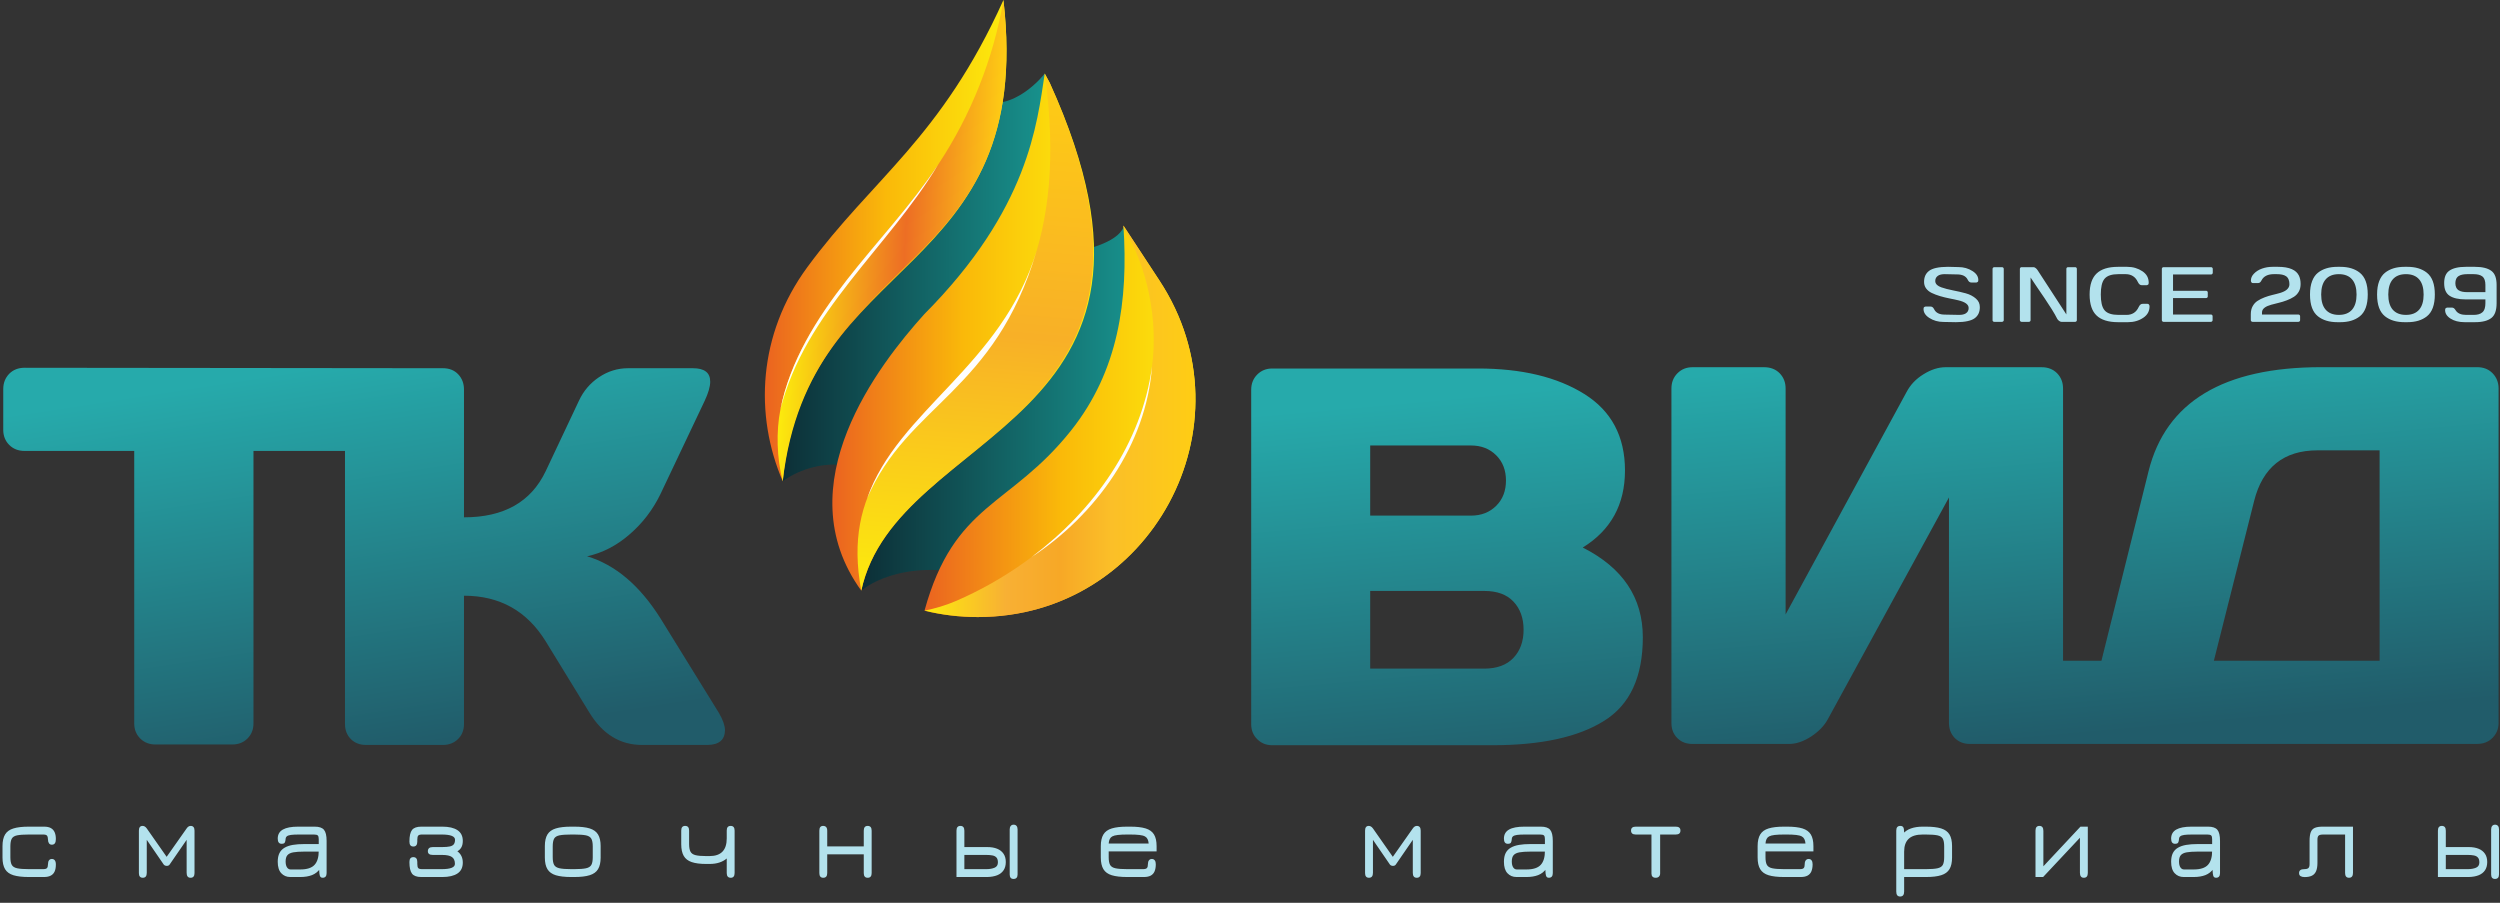 <svg width="180" height="65" viewBox="0 0 180 65" fill="none" xmlns="http://www.w3.org/2000/svg">
<rect x="0" y="0" width="180" height="65" fill="#333333" stroke="none"/>
<path d="M80.894 16.357C80.459 17.485 77.905 18.102 77.144 18.104C73.774 21.143 69.637 27.093 66.018 31.625C62.494 35.814 61.039 40.4 62.012 42.528C62.012 42.528 64.768 40.032 70.43 41.494C74.347 32.329 85.983 24.653 80.894 16.357Z" fill="url(#paint0_linear_170_426)"/>
<path d="M63.201 34.297C73.31 28.127 77.14 16.109 75.221 5.298C75.221 5.298 72.994 8.217 70.377 7.226C66.086 13.414 53.531 27.236 56.356 34.654C56.356 34.654 59.402 32.203 63.201 34.297Z" fill="url(#paint1_linear_170_426)"/>
<path d="M58.124 19.241C54.578 24.073 54.302 29.869 56.356 34.654C57.984 18.116 74.554 20.199 72.248 0C67.759 9.966 62.831 12.828 58.124 19.241Z" fill="url(#paint2_linear_170_426)"/>
<path d="M83.488 20.21L80.886 16.242C81.249 21.68 80.518 26.719 77.123 30.989C72.714 36.532 68.706 36.171 66.564 43.967C67.778 44.266 69.06 44.428 70.401 44.428C82.843 44.428 90.308 30.613 83.488 20.21Z" fill="url(#paint3_linear_170_426)"/>
<path d="M67.54 11.861C65.589 14.797 63.146 17.369 60.978 20.148C58.809 22.927 56.876 26.009 56.192 29.467C55.873 31.084 55.928 32.976 56.356 34.654C58.313 17.623 74.54 20.164 72.248 0.002C71.532 4.212 69.9 8.312 67.54 11.861Z" fill="url(#paint4_linear_170_426)"/>
<path d="M83.488 20.21L80.886 16.242C80.889 16.28 80.891 16.318 80.894 16.357C82.642 19.282 83.39 23.062 82.944 26.383C81.91 34.087 75.733 40.287 68.826 43.272C68.104 43.583 67.342 43.81 66.564 43.967C67.778 44.267 69.06 44.428 70.401 44.428H70.402C82.843 44.428 90.308 30.613 83.488 20.21Z" fill="url(#paint5_linear_170_426)"/>
<path d="M75.581 5.965L75.221 5.298C74.659 8.925 74.08 15.044 66.55 22.62C63.312 26.211 56.501 34.912 62.012 42.528C64.587 30.653 86.921 30.849 75.581 5.965Z" fill="url(#paint6_linear_170_426)"/>
<path d="M75.581 5.965L75.221 5.298C78.618 29.765 59.247 27.815 62.012 42.528C64.549 30.73 86.774 30.795 75.581 5.965Z" fill="url(#paint7_linear_170_426)"/>
<path d="M60.977 20.148C58.809 22.926 56.877 26.009 56.192 29.466V29.467C57.953 22.467 63.944 17.849 67.54 11.862C65.589 14.797 63.145 17.369 60.977 20.148Z" fill="url(#paint8_linear_170_426)"/>
<path d="M62.433 35.886C65.342 29.095 71.622 28.272 74.639 18.057C72.145 26.327 64.641 29.549 62.433 35.886Z" fill="url(#paint9_linear_170_426)"/>
<path d="M74.294 40.093C74.29 40.097 74.285 40.102 74.279 40.105C78.915 37.067 82.541 32.011 82.945 26.383C82.196 31.956 78.755 36.742 74.294 40.093Z" fill="url(#paint10_linear_170_426)"/>
<path d="M138.508 22.151C138.499 22.173 138.494 22.204 138.494 22.242C138.494 22.368 138.527 22.484 138.593 22.589C138.662 22.699 138.768 22.801 138.911 22.892C139.06 22.987 139.219 23.06 139.388 23.107C139.557 23.155 139.735 23.18 139.924 23.18L140.822 23.197C141.156 23.197 141.439 23.171 141.668 23.12C141.889 23.072 142.061 23.001 142.185 22.908C142.306 22.817 142.397 22.705 142.457 22.576C142.517 22.444 142.548 22.29 142.548 22.114C142.548 21.991 142.525 21.88 142.48 21.779C142.434 21.678 142.364 21.585 142.271 21.503C142.172 21.415 142.059 21.338 141.936 21.274C141.813 21.209 141.676 21.157 141.529 21.117C141.371 21.075 141.215 21.035 141.062 21.001C140.905 20.965 140.75 20.932 140.596 20.903C140.438 20.872 140.289 20.838 140.151 20.802C140.015 20.767 139.888 20.728 139.772 20.687C139.643 20.64 139.542 20.584 139.472 20.52C139.383 20.437 139.338 20.342 139.338 20.236C139.338 20.067 139.405 19.938 139.54 19.85C139.652 19.777 139.811 19.739 140.016 19.739L140.908 19.758C141.092 19.757 141.247 19.787 141.373 19.845C141.511 19.909 141.612 20.008 141.674 20.138C141.708 20.211 141.749 20.265 141.796 20.298C141.835 20.326 141.883 20.341 141.939 20.341H142.292C142.304 20.341 142.319 20.338 142.333 20.333C142.353 20.324 142.375 20.312 142.397 20.296L142.398 20.294C142.41 20.286 142.42 20.273 142.425 20.259C142.434 20.236 142.439 20.206 142.439 20.168C142.439 20.041 142.406 19.925 142.341 19.82C142.272 19.71 142.166 19.609 142.023 19.518C141.724 19.326 141.387 19.23 141.011 19.23L140.258 19.211C139.924 19.212 139.641 19.237 139.411 19.288C139.189 19.337 139.017 19.408 138.895 19.501C138.774 19.593 138.684 19.704 138.624 19.833C138.564 19.964 138.533 20.119 138.533 20.295C138.533 20.388 138.545 20.473 138.57 20.55C138.594 20.628 138.63 20.7 138.678 20.765C138.729 20.834 138.788 20.895 138.855 20.95C138.922 21.004 138.998 21.051 139.081 21.091C139.171 21.134 139.267 21.175 139.367 21.213C139.469 21.252 139.574 21.288 139.682 21.32C139.794 21.353 139.906 21.383 140.015 21.41C140.126 21.437 140.238 21.462 140.351 21.484L140.682 21.551L140.985 21.619C141.49 21.737 141.743 21.921 141.743 22.176C141.743 22.346 141.676 22.474 141.541 22.562C141.428 22.635 141.269 22.672 141.065 22.672L140.028 22.652C139.843 22.652 139.688 22.623 139.563 22.565C139.425 22.501 139.324 22.403 139.262 22.274C139.227 22.201 139.187 22.148 139.141 22.115C139.101 22.086 139.052 22.072 138.996 22.072H138.643C138.628 22.072 138.613 22.075 138.598 22.081C138.579 22.088 138.556 22.1 138.533 22.117C138.523 22.125 138.514 22.136 138.508 22.151ZM143.464 19.362V23.056C143.464 23.074 143.467 23.09 143.471 23.101C143.478 23.114 143.486 23.127 143.497 23.136L143.498 23.138C143.512 23.15 143.526 23.16 143.54 23.165C143.553 23.17 143.571 23.173 143.59 23.173H144.141C144.16 23.173 144.177 23.17 144.189 23.165C144.204 23.159 144.219 23.149 144.234 23.135C144.247 23.122 144.257 23.109 144.262 23.097C144.267 23.085 144.27 23.069 144.27 23.051V19.362C144.27 19.343 144.267 19.325 144.261 19.312C144.257 19.299 144.247 19.286 144.234 19.273L144.233 19.272C144.222 19.26 144.208 19.25 144.195 19.245C144.18 19.239 144.162 19.236 144.141 19.236H143.59C143.572 19.236 143.555 19.239 143.542 19.244C143.529 19.25 143.516 19.26 143.501 19.273C143.488 19.287 143.479 19.3 143.473 19.313C143.467 19.327 143.464 19.343 143.464 19.362ZM145.431 19.362V23.051C145.431 23.069 145.435 23.085 145.44 23.097C145.446 23.111 145.454 23.123 145.467 23.135C145.481 23.149 145.495 23.159 145.51 23.165C145.522 23.17 145.539 23.173 145.558 23.173H146.079C146.097 23.173 146.114 23.17 146.127 23.165C146.14 23.16 146.153 23.15 146.167 23.137C146.179 23.125 146.188 23.112 146.194 23.098C146.199 23.085 146.202 23.069 146.202 23.051V19.98C146.773 20.865 147.698 22.108 148.128 22.969C148.146 22.997 148.167 23.024 148.191 23.049C148.214 23.072 148.244 23.096 148.276 23.117C148.307 23.139 148.335 23.154 148.36 23.162C148.382 23.169 148.404 23.173 148.427 23.173H149.411C149.429 23.173 149.444 23.17 149.458 23.165C149.471 23.16 149.484 23.15 149.497 23.137C149.51 23.125 149.519 23.112 149.525 23.098C149.53 23.085 149.533 23.069 149.533 23.051V19.362C149.533 19.34 149.53 19.322 149.525 19.309C149.519 19.295 149.51 19.283 149.499 19.271C149.486 19.258 149.473 19.25 149.459 19.244C149.446 19.239 149.429 19.236 149.411 19.236H148.901C148.882 19.236 148.865 19.239 148.851 19.244C148.838 19.25 148.824 19.259 148.812 19.272C148.8 19.284 148.791 19.296 148.786 19.309C148.781 19.321 148.778 19.337 148.778 19.355V22.638L146.702 19.446C146.682 19.416 146.659 19.387 146.634 19.36C146.609 19.335 146.582 19.31 146.553 19.29C146.525 19.269 146.498 19.255 146.475 19.247C146.457 19.239 146.44 19.236 146.423 19.236H145.551C145.533 19.236 145.517 19.239 145.506 19.243C145.493 19.25 145.48 19.258 145.467 19.272C145.455 19.284 145.446 19.298 145.44 19.311C145.435 19.325 145.431 19.342 145.431 19.362ZM155.653 19.355V23.045C155.653 23.065 155.656 23.083 155.661 23.098C155.667 23.111 155.676 23.123 155.687 23.135C155.702 23.149 155.717 23.159 155.731 23.165C155.743 23.17 155.76 23.173 155.778 23.173H159.181C159.2 23.173 159.216 23.17 159.229 23.165C159.243 23.16 159.257 23.149 159.27 23.136C159.284 23.123 159.293 23.111 159.298 23.098C159.304 23.085 159.307 23.069 159.307 23.051V22.765C159.307 22.747 159.304 22.731 159.299 22.719C159.293 22.705 159.284 22.692 159.273 22.68C159.259 22.668 159.247 22.658 159.235 22.653C159.223 22.649 159.207 22.646 159.189 22.646H156.458V21.462H158.837C158.871 21.462 158.9 21.449 158.924 21.425C158.937 21.413 158.946 21.398 158.952 21.386C158.957 21.372 158.96 21.356 158.96 21.338V21.059C158.96 21.041 158.957 21.025 158.952 21.013C158.946 20.998 158.937 20.985 158.925 20.972C158.911 20.959 158.897 20.95 158.885 20.944C158.871 20.939 158.855 20.936 158.837 20.936H156.458V19.763H159.195C159.229 19.763 159.259 19.751 159.282 19.727C159.307 19.703 159.319 19.674 159.319 19.641V19.362C159.319 19.343 159.316 19.326 159.311 19.313C159.305 19.3 159.296 19.287 159.282 19.273L159.281 19.272C159.269 19.259 159.255 19.25 159.243 19.244C159.229 19.239 159.214 19.236 159.195 19.236H155.778C155.759 19.236 155.742 19.239 155.729 19.244C155.715 19.25 155.701 19.259 155.687 19.272C155.675 19.284 155.666 19.297 155.661 19.31C155.656 19.321 155.653 19.337 155.653 19.355ZM162.058 22.618V23.051C162.058 23.068 162.06 23.083 162.066 23.096C162.072 23.108 162.081 23.121 162.094 23.133L162.095 23.135C162.109 23.149 162.124 23.159 162.139 23.165C162.154 23.17 162.171 23.173 162.19 23.173H165.479C165.498 23.173 165.515 23.17 165.528 23.165C165.543 23.159 165.558 23.149 165.572 23.135C165.585 23.123 165.595 23.109 165.6 23.097C165.605 23.084 165.608 23.068 165.608 23.051V22.772C165.608 22.753 165.605 22.736 165.6 22.724C165.594 22.709 165.584 22.695 165.571 22.682C165.559 22.669 165.547 22.66 165.533 22.655C165.518 22.649 165.501 22.646 165.479 22.646H162.864V22.491C162.864 22.356 162.932 22.239 163.067 22.142C163.175 22.064 163.33 21.997 163.532 21.94C163.712 21.891 163.894 21.847 164.075 21.801C164.17 21.779 164.266 21.752 164.364 21.722C164.461 21.691 164.558 21.658 164.653 21.622C164.746 21.588 164.835 21.548 164.92 21.506C165.008 21.462 165.09 21.416 165.164 21.369C165.234 21.323 165.298 21.271 165.356 21.211C165.414 21.148 165.466 21.079 165.511 21.002C165.554 20.927 165.588 20.843 165.61 20.752C165.632 20.659 165.644 20.555 165.644 20.441C165.644 20.324 165.633 20.216 165.613 20.118C165.593 20.02 165.563 19.93 165.523 19.845C165.423 19.64 165.255 19.485 165.015 19.38C164.761 19.268 164.428 19.212 164.016 19.212H163.615C163.484 19.212 163.355 19.223 163.231 19.243C163.106 19.265 162.983 19.297 162.864 19.339C162.746 19.381 162.638 19.433 162.541 19.494C162.445 19.555 162.358 19.626 162.28 19.707C162.206 19.785 162.151 19.865 162.116 19.948C162.082 20.03 162.064 20.116 162.064 20.209C162.064 20.233 162.068 20.255 162.075 20.274C162.083 20.296 162.095 20.319 162.111 20.34C162.122 20.354 162.135 20.364 162.149 20.37C162.165 20.378 162.188 20.382 162.213 20.382H162.566C162.623 20.382 162.671 20.368 162.711 20.341C162.755 20.31 162.794 20.26 162.825 20.194L162.827 20.191C162.903 20.038 163.021 19.922 163.178 19.846C163.325 19.775 163.505 19.739 163.719 19.739H163.93C164.075 19.739 164.202 19.75 164.31 19.773C164.428 19.798 164.525 19.837 164.6 19.89C164.682 19.948 164.745 20.031 164.784 20.136C164.82 20.23 164.838 20.341 164.838 20.47C164.838 20.619 164.773 20.748 164.645 20.858C164.537 20.95 164.379 21.028 164.176 21.09L163.904 21.164L163.625 21.233C163.525 21.256 163.429 21.282 163.338 21.31C163.243 21.339 163.147 21.372 163.051 21.409C162.956 21.445 162.866 21.484 162.782 21.526C162.699 21.568 162.618 21.614 162.541 21.664C162.472 21.708 162.408 21.762 162.35 21.824C162.292 21.887 162.24 21.96 162.194 22.041C162.149 22.119 162.115 22.207 162.093 22.302C162.07 22.399 162.058 22.505 162.058 22.618ZM166.358 20.676C166.333 20.835 166.32 21.012 166.32 21.204C166.32 21.584 166.369 21.906 166.467 22.169C166.562 22.423 166.704 22.625 166.892 22.775C167.069 22.915 167.272 23.02 167.503 23.09C167.736 23.161 168 23.197 168.295 23.197H168.502C168.797 23.197 169.061 23.161 169.294 23.09C169.525 23.02 169.729 22.915 169.906 22.775C170.287 22.472 170.478 21.949 170.478 21.204C170.478 20.826 170.428 20.507 170.33 20.244C170.236 19.99 170.094 19.788 169.906 19.637C169.729 19.496 169.524 19.39 169.294 19.319C169.06 19.247 168.796 19.212 168.502 19.212H168.295C168.001 19.212 167.737 19.248 167.504 19.319C167.273 19.39 167.069 19.496 166.892 19.637C166.803 19.707 166.724 19.792 166.654 19.891C166.584 19.992 166.523 20.108 166.473 20.239C166.422 20.37 166.384 20.516 166.358 20.676ZM167.443 20.122C167.66 19.866 167.979 19.739 168.399 19.739C168.818 19.739 169.137 19.867 169.354 20.122C169.565 20.37 169.672 20.732 169.672 21.206C169.672 21.681 169.565 22.042 169.354 22.29C169.137 22.544 168.818 22.672 168.399 22.672C167.978 22.672 167.66 22.544 167.443 22.29C167.231 22.041 167.125 21.68 167.125 21.206C167.125 20.732 167.231 20.37 167.443 20.122ZM171.188 20.676C171.163 20.835 171.15 21.012 171.15 21.204C171.15 21.584 171.199 21.906 171.297 22.169C171.393 22.423 171.535 22.625 171.722 22.775C171.899 22.915 172.103 23.02 172.333 23.09C172.567 23.161 172.831 23.197 173.124 23.197H173.332C173.626 23.197 173.891 23.161 174.125 23.09C174.355 23.02 174.559 22.915 174.736 22.775C175.117 22.472 175.308 21.949 175.308 21.204C175.308 20.826 175.259 20.507 175.161 20.244C175.066 19.99 174.924 19.788 174.736 19.637C174.559 19.496 174.355 19.39 174.123 19.319C173.89 19.247 173.626 19.212 173.332 19.212H173.124C172.831 19.212 172.567 19.248 172.335 19.319C172.103 19.39 171.899 19.496 171.722 19.637C171.634 19.707 171.554 19.792 171.485 19.891C171.415 19.992 171.353 20.108 171.303 20.239C171.252 20.37 171.214 20.516 171.188 20.676ZM172.273 20.122C172.49 19.866 172.809 19.739 173.229 19.739C173.648 19.739 173.967 19.867 174.184 20.122C174.396 20.37 174.501 20.732 174.501 21.206C174.501 21.681 174.396 22.042 174.184 22.29C173.967 22.544 173.648 22.672 173.229 22.672C172.809 22.672 172.49 22.544 172.272 22.29C172.062 22.041 171.956 21.68 171.956 21.206C171.956 20.732 172.062 20.37 172.273 20.122ZM178.192 19.212H177.543C177.272 19.212 177.037 19.235 176.836 19.284C176.643 19.33 176.481 19.399 176.351 19.491C176.229 19.575 176.138 19.69 176.076 19.833C176.012 19.983 175.98 20.167 175.98 20.385C175.98 20.603 176.012 20.788 176.076 20.938C176.138 21.081 176.229 21.196 176.351 21.281C176.614 21.465 177.012 21.558 177.543 21.558H178.949V21.824C178.949 21.972 178.933 22.099 178.902 22.204C178.866 22.324 178.81 22.418 178.732 22.486C178.66 22.551 178.567 22.599 178.456 22.63C178.353 22.658 178.235 22.672 178.101 22.672H177.556C177.381 22.672 177.232 22.646 177.109 22.594C176.974 22.537 176.872 22.451 176.802 22.335C176.762 22.267 176.719 22.217 176.674 22.187C176.635 22.162 176.593 22.148 176.548 22.148H176.195C176.181 22.148 176.168 22.152 176.154 22.156C176.134 22.164 176.113 22.178 176.09 22.194C176.078 22.203 176.068 22.216 176.062 22.231C176.053 22.253 176.048 22.283 176.048 22.321C176.048 22.44 176.078 22.55 176.137 22.648C176.199 22.75 176.295 22.845 176.423 22.929C176.558 23.018 176.71 23.085 176.88 23.129C177.051 23.174 177.242 23.197 177.452 23.197H178.204C178.475 23.197 178.71 23.17 178.909 23.117C179.101 23.066 179.26 22.989 179.386 22.889C179.506 22.793 179.598 22.66 179.659 22.49C179.723 22.31 179.756 22.088 179.756 21.824V20.515C179.756 20.266 179.723 20.056 179.659 19.885C179.597 19.724 179.506 19.598 179.386 19.508C179.127 19.31 178.728 19.212 178.192 19.212ZM178.794 21.034H177.646C177.515 21.034 177.4 21.024 177.3 21.005C177.193 20.983 177.103 20.95 177.03 20.905C176.946 20.851 176.883 20.778 176.842 20.684C176.805 20.6 176.786 20.501 176.786 20.387C176.786 20.273 176.805 20.173 176.842 20.089C176.883 19.996 176.946 19.922 177.031 19.87C177.104 19.825 177.195 19.79 177.302 19.769C177.403 19.75 177.518 19.739 177.646 19.739H178.088C178.225 19.739 178.345 19.751 178.447 19.775C178.559 19.801 178.652 19.843 178.724 19.899C178.804 19.961 178.862 20.049 178.899 20.161C178.933 20.259 178.949 20.378 178.949 20.515V21.034H178.794ZM150.581 22.111C150.664 22.357 150.788 22.559 150.953 22.716C151.118 22.874 151.328 22.993 151.58 23.073C151.839 23.155 152.145 23.197 152.496 23.197H153.218C153.429 23.197 153.626 23.17 153.809 23.116C153.991 23.064 154.161 22.983 154.32 22.876C154.471 22.774 154.583 22.655 154.657 22.518C154.73 22.382 154.767 22.226 154.767 22.048C154.767 22.026 154.763 22.004 154.756 21.985C154.748 21.963 154.736 21.942 154.719 21.921L154.718 21.919C154.707 21.904 154.693 21.893 154.68 21.887C154.664 21.88 154.643 21.876 154.62 21.876H154.267C154.21 21.876 154.161 21.892 154.118 21.925C154.067 21.964 154.022 22.027 153.982 22.113C153.897 22.297 153.781 22.436 153.635 22.53C153.488 22.625 153.315 22.672 153.115 22.672H152.525C152.295 22.672 152.096 22.646 151.934 22.594C151.758 22.539 151.621 22.452 151.525 22.335C151.432 22.223 151.363 22.068 151.32 21.873C151.278 21.688 151.258 21.465 151.258 21.204C151.258 20.943 151.278 20.72 151.32 20.536C151.363 20.341 151.432 20.186 151.525 20.075C151.621 19.958 151.758 19.871 151.934 19.816C152.097 19.765 152.295 19.739 152.525 19.739H153.052C153.252 19.739 153.426 19.787 153.574 19.881C153.72 19.975 153.836 20.114 153.922 20.297C153.963 20.384 154.008 20.446 154.058 20.485C154.1 20.517 154.149 20.534 154.206 20.534H154.558C154.573 20.534 154.587 20.531 154.602 20.525C154.622 20.518 154.644 20.505 154.669 20.488C154.679 20.48 154.688 20.468 154.694 20.454C154.703 20.432 154.707 20.401 154.707 20.363C154.707 20.187 154.67 20.03 154.597 19.894C154.523 19.757 154.41 19.637 154.259 19.534C154.099 19.427 153.927 19.346 153.746 19.292C153.563 19.239 153.366 19.212 153.156 19.212H152.496C152.144 19.212 151.838 19.253 151.58 19.335C151.329 19.416 151.119 19.535 150.953 19.694C150.789 19.852 150.664 20.054 150.581 20.3C150.495 20.554 150.452 20.857 150.452 21.206C150.452 21.555 150.495 21.857 150.581 22.111Z" fill="#B3E2ED"/>
<path d="M143.872 52.049V49.109C143.872 48.662 144.015 48.29 144.303 48.002C144.591 47.715 144.962 47.571 145.402 47.571H151.305L154.693 33.938C155.936 28.933 160.092 26.437 167.122 26.437H178.36C178.808 26.437 179.174 26.579 179.459 26.868C179.748 27.161 179.898 27.527 179.898 27.974V52.049C179.898 52.479 179.746 52.843 179.459 53.13C179.172 53.416 178.808 53.561 178.36 53.561H145.402C144.962 53.561 144.591 53.417 144.303 53.13C144.015 52.842 143.872 52.479 143.872 52.049ZM90.086 52.144V28.07C90.086 27.622 90.23 27.259 90.525 26.963C90.813 26.677 91.168 26.532 91.599 26.532H106.403C109.554 26.532 112.107 27.14 114.067 28.366C116.019 29.582 116.999 31.424 116.999 33.873C116.999 36.323 115.985 38.173 113.957 39.423C116.838 40.876 118.283 43.029 118.283 45.885C118.283 48.74 117.354 50.75 115.486 51.907C113.627 53.073 110.948 53.656 107.468 53.656H91.599C91.168 53.656 90.813 53.513 90.525 53.226C90.23 52.938 90.086 52.575 90.086 52.144ZM98.654 48.141H106.876C107.78 48.141 108.482 47.878 108.963 47.372C109.453 46.857 109.698 46.181 109.698 45.345C109.698 44.5 109.453 43.824 108.963 43.309C108.482 42.801 107.78 42.548 106.876 42.548H98.654V48.141ZM98.654 37.125H105.904C106.648 37.125 107.256 36.889 107.729 36.416C108.194 35.952 108.43 35.343 108.43 34.599C108.43 33.856 108.194 33.248 107.729 32.784C107.256 32.31 106.648 32.074 105.904 32.074H98.654V37.125ZM120.343 52.052V27.977C120.343 27.529 120.486 27.167 120.781 26.871C121.069 26.584 121.424 26.44 121.855 26.44H127.026C127.474 26.44 127.846 26.584 128.133 26.871C128.42 27.167 128.564 27.529 128.564 27.977V44.238L137.275 28.222C137.546 27.707 137.943 27.285 138.492 26.947C139.033 26.609 139.565 26.44 140.073 26.44H147.01C147.449 26.44 147.821 26.584 148.108 26.871C148.395 27.167 148.539 27.529 148.539 27.977V52.052C148.539 52.499 148.395 52.863 148.108 53.141C147.821 53.42 147.449 53.564 147.01 53.564H141.83C141.39 53.564 141.027 53.42 140.74 53.133C140.461 52.845 140.326 52.483 140.326 52.052V35.817L131.605 51.781C131.344 52.263 130.938 52.677 130.397 53.032C129.848 53.386 129.324 53.564 128.809 53.564H121.855C121.407 53.564 121.043 53.42 120.765 53.141C120.486 52.863 120.343 52.499 120.343 52.052ZM159.399 47.571H171.331V32.425H166.852C164.452 32.425 162.91 33.635 162.298 36.067L159.399 47.571Z" fill="url(#paint11_linear_170_426)"/>
<path d="M0.234 30.955V28.016C0.234 27.568 0.379 27.205 0.666 26.909C0.953 26.622 1.325 26.479 1.764 26.479C11.809 26.479 21.853 26.512 31.895 26.512C32.342 26.512 32.706 26.655 32.984 26.942C33.263 27.238 33.407 27.601 33.407 28.049V37.248C36.28 37.248 38.24 36.142 39.296 33.912L41.68 28.86C42.009 28.151 42.49 27.585 43.133 27.154C43.783 26.723 44.476 26.512 45.219 26.512H49.892C50.721 26.512 51.135 26.833 51.135 27.475C51.135 27.838 50.999 28.302 50.737 28.86L47.543 35.593C46.994 36.716 46.259 37.679 45.312 38.49C44.374 39.301 43.361 39.816 42.271 40.053C44.298 40.661 46.056 42.148 47.543 44.505L51.751 51.313C52.03 51.786 52.182 52.199 52.199 52.546C52.199 53.272 51.768 53.636 50.906 53.636H46.233C44.645 53.636 43.386 52.859 42.44 51.313L39.296 46.185C37.944 43.989 35.984 42.891 33.407 42.891V52.124C33.407 52.571 33.263 52.934 32.977 53.213C32.688 53.492 32.326 53.636 31.895 53.636H26.352C25.904 53.636 25.541 53.492 25.261 53.213C24.983 52.934 24.839 52.571 24.839 52.124V32.467H18.25V52.09C18.25 52.521 18.106 52.884 17.819 53.172C17.531 53.459 17.168 53.603 16.72 53.603H11.194C10.755 53.603 10.383 53.459 10.096 53.172C9.809 52.884 9.664 52.521 9.664 52.09V32.467H1.764C1.325 32.467 0.953 32.324 0.666 32.037C0.379 31.75 0.234 31.386 0.234 30.955Z" fill="url(#paint12_linear_170_426)"/>
<path d="M2.078 63.145C1.617 63.145 1.249 63.102 0.97 63.018C0.693 62.933 0.492 62.788 0.367 62.583C0.243 62.379 0.18 62.098 0.18 61.741V60.92C0.18 60.565 0.243 60.284 0.367 60.08C0.492 59.875 0.693 59.731 0.97 59.647C1.249 59.561 1.617 59.519 2.078 59.519H3.174C3.377 59.519 3.542 59.553 3.666 59.624C3.791 59.695 3.881 59.798 3.938 59.932C3.995 60.065 4.022 60.226 4.022 60.414C4.022 60.548 3.999 60.648 3.952 60.716C3.904 60.784 3.832 60.819 3.737 60.819C3.642 60.819 3.571 60.784 3.525 60.716C3.479 60.648 3.456 60.562 3.456 60.457C3.453 60.326 3.431 60.23 3.389 60.172C3.346 60.114 3.254 60.086 3.112 60.086H2.078C1.708 60.086 1.427 60.106 1.235 60.144C1.044 60.183 0.914 60.263 0.847 60.385C0.78 60.506 0.747 60.692 0.747 60.939V61.726C0.747 61.967 0.78 62.149 0.847 62.271C0.914 62.392 1.044 62.475 1.235 62.516C1.427 62.557 1.708 62.578 2.078 62.578H3.112C3.256 62.578 3.348 62.549 3.39 62.494C3.431 62.439 3.453 62.345 3.456 62.212C3.456 62.098 3.48 62.008 3.529 61.943C3.577 61.877 3.646 61.845 3.734 61.845C3.823 61.845 3.894 61.877 3.946 61.943C3.997 62.008 4.022 62.111 4.022 62.25C4.022 62.443 3.995 62.606 3.936 62.74C3.879 62.873 3.786 62.974 3.66 63.042C3.534 63.11 3.369 63.145 3.166 63.145H2.078ZM10.282 63.199C10.094 63.199 10 63.087 10 62.863V59.808C10 59.58 10.088 59.465 10.266 59.465C10.38 59.465 10.48 59.526 10.567 59.647L11.999 61.691L13.438 59.647C13.52 59.526 13.616 59.465 13.727 59.465C13.912 59.465 14.005 59.58 14.005 59.808V62.863C14.005 63.087 13.91 63.199 13.72 63.199C13.532 63.199 13.438 63.081 13.438 62.844V60.468L12.211 62.25C12.167 62.312 12.101 62.343 12.01 62.343C11.969 62.343 11.929 62.335 11.889 62.321C11.85 62.306 11.816 62.283 11.79 62.25L10.567 60.468V62.844C10.567 63.081 10.472 63.199 10.282 63.199ZM23.227 63.199C23.16 63.199 23.108 63.178 23.073 63.137C23.037 63.096 23.012 63.015 22.998 62.894C22.984 62.773 22.976 62.594 22.976 62.358L23.053 62.539C22.896 62.761 22.7 62.916 22.463 63.008C22.226 63.098 21.946 63.145 21.622 63.145H20.905C20.637 63.145 20.419 63.053 20.251 62.872C20.082 62.691 19.997 62.416 19.997 62.045C19.997 61.794 20.039 61.585 20.121 61.422C20.203 61.259 20.327 61.13 20.491 61.035C20.654 60.94 20.853 60.871 21.088 60.832C21.324 60.792 21.593 60.773 21.896 60.773H23.204L22.949 61.008V60.418C22.949 60.289 22.928 60.202 22.882 60.155C22.837 60.109 22.745 60.086 22.606 60.086H21.518C21.271 60.086 21.079 60.095 20.943 60.114C20.807 60.134 20.71 60.167 20.654 60.215C20.597 60.263 20.567 60.327 20.565 60.406C20.557 60.525 20.536 60.612 20.502 60.669C20.467 60.725 20.393 60.753 20.279 60.753C20.091 60.753 19.997 60.629 19.997 60.379C19.997 60.084 20.121 59.867 20.367 59.728C20.613 59.588 20.978 59.519 21.464 59.519H22.66C22.979 59.519 23.202 59.595 23.327 59.747C23.453 59.898 23.516 60.165 23.516 60.545V62.863C23.516 63.087 23.42 63.199 23.227 63.199ZM20.924 62.601H21.622C22.103 62.601 22.445 62.49 22.648 62.269C22.851 62.048 22.951 61.709 22.949 61.251L23.018 61.316H21.896C21.575 61.316 21.316 61.333 21.12 61.368C20.925 61.402 20.783 61.471 20.696 61.571C20.609 61.671 20.565 61.821 20.565 62.019C20.565 62.209 20.599 62.353 20.665 62.452C20.732 62.551 20.818 62.601 20.924 62.601ZM30.331 63.145C30.012 63.145 29.791 63.064 29.666 62.904C29.542 62.743 29.478 62.463 29.478 62.065C29.478 61.831 29.572 61.714 29.76 61.714C29.95 61.714 30.046 61.831 30.046 62.065V62.204C30.046 62.353 30.069 62.452 30.114 62.502C30.159 62.553 30.249 62.578 30.385 62.578H31.797C32.435 62.578 32.754 62.452 32.754 62.2C32.754 61.971 32.684 61.806 32.541 61.706C32.4 61.606 32.163 61.555 31.828 61.555H31.165C30.925 61.555 30.806 61.467 30.806 61.29C30.806 61.089 30.925 60.989 31.165 60.989H31.828C32.067 60.989 32.255 60.973 32.39 60.944C32.525 60.914 32.62 60.861 32.676 60.784C32.733 60.708 32.762 60.599 32.762 60.461C32.762 60.211 32.441 60.086 31.797 60.086H30.385C30.249 60.086 30.159 60.11 30.114 60.161C30.069 60.211 30.046 60.31 30.046 60.457V60.595C30.046 60.832 29.95 60.95 29.76 60.95C29.572 60.95 29.478 60.832 29.478 60.595C29.478 60.197 29.542 59.918 29.666 59.758C29.791 59.599 30.012 59.519 30.331 59.519H31.851C32.322 59.519 32.684 59.604 32.939 59.773C33.194 59.943 33.321 60.2 33.321 60.545C33.321 60.73 33.288 60.883 33.221 61.004C33.154 61.125 33.057 61.222 32.931 61.294C33.192 61.484 33.321 61.755 33.321 62.108C33.321 62.459 33.194 62.721 32.939 62.89C32.684 63.06 32.322 63.145 31.851 63.145H30.331ZM41.127 63.145C40.667 63.145 40.298 63.102 40.02 63.018C39.742 62.933 39.542 62.788 39.416 62.583C39.292 62.379 39.229 62.098 39.229 61.741V60.92C39.229 60.565 39.292 60.284 39.416 60.08C39.542 59.875 39.742 59.731 40.02 59.647C40.298 59.561 40.667 59.519 41.127 59.519H41.351C41.811 59.519 42.181 59.561 42.458 59.647C42.736 59.734 42.937 59.879 43.06 60.084C43.184 60.288 43.246 60.567 43.246 60.92V61.741C43.246 62.096 43.184 62.375 43.06 62.579C42.937 62.784 42.736 62.929 42.458 63.015C42.181 63.102 41.811 63.145 41.351 63.145H41.127ZM41.127 62.578H41.351C41.721 62.578 42.002 62.557 42.192 62.516C42.383 62.475 42.511 62.392 42.578 62.271C42.645 62.149 42.678 61.967 42.678 61.726V60.939C42.678 60.692 42.644 60.506 42.574 60.385C42.505 60.263 42.375 60.183 42.184 60.144C41.994 60.106 41.717 60.086 41.351 60.086H41.127C40.757 60.086 40.477 60.106 40.285 60.144C40.093 60.183 39.963 60.263 39.896 60.385C39.83 60.506 39.796 60.692 39.796 60.939V61.726C39.796 61.967 39.83 62.149 39.896 62.271C39.963 62.392 40.093 62.475 40.285 62.516C40.477 62.557 40.757 62.578 41.127 62.578ZM52.615 63.199C52.422 63.199 52.325 63.086 52.325 62.859V61.81C52.017 62.073 51.606 62.204 51.094 62.204H50.836C50.409 62.204 50.064 62.159 49.802 62.07C49.539 61.981 49.349 61.833 49.229 61.625C49.11 61.417 49.049 61.137 49.049 60.784V59.801C49.049 59.577 49.143 59.465 49.331 59.465C49.521 59.465 49.616 59.577 49.616 59.801V60.769C49.616 61.013 49.65 61.197 49.716 61.32C49.781 61.444 49.902 61.528 50.078 61.571C50.254 61.615 50.507 61.637 50.836 61.637H51.094C51.503 61.637 51.811 61.53 52.017 61.318C52.222 61.106 52.325 60.789 52.325 60.367V59.801C52.325 59.577 52.419 59.465 52.607 59.465C52.797 59.465 52.892 59.577 52.892 59.801V62.855C52.892 63.084 52.799 63.199 52.615 63.199ZM59.274 63.199C59.087 63.199 58.993 63.087 58.993 62.863V59.808C58.993 59.58 59.082 59.465 59.259 59.465C59.46 59.465 59.56 59.58 59.56 59.808V60.943H62.191V59.808C62.191 59.58 62.285 59.465 62.473 59.465C62.663 59.465 62.759 59.58 62.759 59.808V62.863C62.759 63.087 62.663 63.199 62.473 63.199C62.285 63.199 62.191 63.087 62.191 62.863V61.51H59.56V62.863C59.56 63.087 59.465 63.199 59.274 63.199ZM68.867 63.145V59.808C68.867 59.58 68.961 59.465 69.148 59.465C69.339 59.465 69.434 59.58 69.434 59.808V60.989H71.085C71.361 60.989 71.598 61.029 71.796 61.11C71.994 61.19 72.147 61.312 72.255 61.471C72.363 61.63 72.417 61.828 72.417 62.065C72.417 62.302 72.364 62.5 72.257 62.659C72.151 62.818 71.998 62.938 71.798 63.018C71.599 63.097 71.361 63.139 71.085 63.145H68.867ZM69.434 62.578H71.02C71.254 62.578 71.451 62.543 71.61 62.475C71.77 62.407 71.849 62.28 71.849 62.092C71.849 61.937 71.816 61.822 71.748 61.745C71.68 61.667 71.583 61.616 71.459 61.592C71.334 61.567 71.187 61.555 71.02 61.555H69.434V62.578ZM72.976 63.284C72.791 63.284 72.698 63.175 72.698 62.956V59.716C72.698 59.61 72.724 59.527 72.774 59.467C72.825 59.406 72.892 59.377 72.98 59.377C73.07 59.377 73.141 59.406 73.191 59.467C73.241 59.527 73.266 59.61 73.266 59.716V62.956C73.266 63.175 73.169 63.284 72.976 63.284ZM81.157 63.145C80.696 63.145 80.327 63.102 80.049 63.018C79.771 62.933 79.571 62.788 79.446 62.583C79.322 62.379 79.258 62.098 79.258 61.741V60.92C79.258 60.565 79.322 60.284 79.446 60.08C79.571 59.875 79.771 59.731 80.049 59.647C80.327 59.561 80.696 59.519 81.157 59.519H81.38C81.841 59.519 82.21 59.561 82.488 59.647C82.766 59.734 82.966 59.879 83.09 60.084C83.213 60.288 83.275 60.567 83.275 60.92V61.301H79.826V61.726C79.826 61.967 79.859 62.149 79.926 62.271C79.993 62.392 80.122 62.475 80.314 62.516C80.506 62.557 80.786 62.578 81.157 62.578H82.306C82.44 62.578 82.531 62.551 82.579 62.498C82.627 62.445 82.65 62.35 82.65 62.212C82.65 62.096 82.676 62.006 82.727 61.941C82.778 61.877 82.848 61.845 82.935 61.845C83.025 61.847 83.095 61.881 83.144 61.947C83.193 62.012 83.217 62.106 83.217 62.227C83.217 62.425 83.189 62.592 83.132 62.73C83.076 62.867 82.984 62.971 82.858 63.041C82.732 63.11 82.566 63.145 82.36 63.145H81.157ZM79.826 60.734H82.704C82.683 60.477 82.596 60.307 82.441 60.225C82.349 60.173 82.214 60.137 82.035 60.117C81.856 60.096 81.637 60.086 81.38 60.086H81.157C80.886 60.086 80.663 60.096 80.485 60.117C80.308 60.137 80.174 60.172 80.084 60.221C79.927 60.304 79.841 60.475 79.826 60.734ZM98.566 63.199C98.379 63.199 98.285 63.087 98.285 62.863V59.808C98.285 59.58 98.374 59.465 98.55 59.465C98.664 59.465 98.764 59.526 98.852 59.647L100.283 61.691L101.722 59.647C101.805 59.526 101.902 59.465 102.012 59.465C102.197 59.465 102.29 59.58 102.29 59.808V62.863C102.29 63.087 102.194 63.199 102.004 63.199C101.816 63.199 101.722 63.081 101.722 62.844V60.468L100.496 62.25C100.452 62.312 100.385 62.343 100.295 62.343C100.254 62.343 100.214 62.335 100.174 62.321C100.134 62.306 100.101 62.283 100.075 62.25L98.852 60.468V62.844C98.852 63.081 98.757 63.199 98.566 63.199ZM111.512 63.199C111.445 63.199 111.394 63.178 111.357 63.137C111.321 63.096 111.297 63.015 111.283 62.894C111.269 62.773 111.261 62.594 111.261 62.358L111.339 62.539C111.182 62.761 110.984 62.916 110.748 63.008C110.511 63.098 110.231 63.145 109.906 63.145H109.189C108.922 63.145 108.704 63.053 108.536 62.872C108.367 62.691 108.283 62.416 108.283 62.045C108.283 61.794 108.324 61.585 108.406 61.422C108.489 61.259 108.612 61.13 108.775 61.035C108.938 60.94 109.138 60.871 109.373 60.832C109.608 60.792 109.877 60.773 110.181 60.773H111.488L111.234 61.008V60.418C111.234 60.289 111.212 60.202 111.167 60.155C111.122 60.109 111.029 60.086 110.89 60.086H109.802C109.555 60.086 109.364 60.095 109.228 60.114C109.091 60.134 108.995 60.167 108.938 60.215C108.881 60.263 108.852 60.327 108.85 60.406C108.842 60.525 108.821 60.612 108.787 60.669C108.752 60.725 108.677 60.753 108.564 60.753C108.376 60.753 108.283 60.629 108.283 60.379C108.283 60.084 108.406 59.867 108.652 59.728C108.897 59.588 109.263 59.519 109.749 59.519H110.945C111.264 59.519 111.486 59.595 111.612 59.747C111.738 59.898 111.801 60.165 111.801 60.545V62.863C111.801 63.087 111.705 63.199 111.512 63.199ZM109.208 62.601H109.906C110.388 62.601 110.73 62.49 110.933 62.269C111.137 62.048 111.237 61.709 111.234 61.251L111.304 61.316H110.181C109.859 61.316 109.6 61.333 109.405 61.368C109.21 61.402 109.068 61.471 108.981 61.571C108.893 61.671 108.85 61.821 108.85 62.019C108.85 62.209 108.883 62.353 108.95 62.452C109.016 62.551 109.103 62.601 109.208 62.601ZM119.214 63.199C119.008 63.199 118.905 63.094 118.905 62.886V60.086H117.775C117.548 60.086 117.435 59.991 117.435 59.801C117.435 59.613 117.548 59.519 117.775 59.519H120.657C120.88 59.519 120.992 59.613 120.992 59.801C120.992 59.991 120.88 60.086 120.657 60.086H119.53V62.886C119.53 62.982 119.502 63.057 119.445 63.114C119.388 63.171 119.312 63.199 119.214 63.199ZM128.447 63.145C127.987 63.145 127.618 63.102 127.34 63.018C127.063 62.933 126.861 62.788 126.737 62.583C126.612 62.379 126.549 62.098 126.549 61.741V60.92C126.549 60.565 126.612 60.284 126.737 60.08C126.861 59.875 127.063 59.731 127.34 59.647C127.618 59.561 127.987 59.519 128.447 59.519H128.671C129.131 59.519 129.501 59.561 129.778 59.647C130.056 59.734 130.257 59.879 130.381 60.084C130.504 60.288 130.566 60.567 130.566 60.92V61.301H127.116V61.726C127.116 61.967 127.149 62.149 127.216 62.271C127.284 62.392 127.414 62.475 127.605 62.516C127.796 62.557 128.077 62.578 128.447 62.578H129.597C129.731 62.578 129.823 62.551 129.87 62.498C129.917 62.445 129.94 62.35 129.94 62.212C129.94 62.096 129.966 62.006 130.018 61.941C130.069 61.877 130.138 61.845 130.226 61.845C130.316 61.847 130.386 61.881 130.434 61.947C130.483 62.012 130.508 62.106 130.508 62.227C130.508 62.425 130.479 62.592 130.423 62.73C130.366 62.867 130.275 62.971 130.149 63.041C130.023 63.11 129.857 63.145 129.651 63.145H128.447ZM127.116 60.734H129.995C129.974 60.477 129.887 60.307 129.732 60.225C129.64 60.173 129.505 60.137 129.326 60.117C129.147 60.096 128.929 60.086 128.671 60.086H128.447C128.178 60.086 127.953 60.096 127.776 60.117C127.598 60.137 127.465 60.172 127.375 60.221C127.218 60.304 127.132 60.475 127.116 60.734ZM136.809 64.549C136.624 64.549 136.531 64.431 136.531 64.194V59.801C136.531 59.577 136.628 59.465 136.821 59.465C136.921 59.465 136.992 59.496 137.033 59.559C137.074 59.622 137.094 59.73 137.094 59.882V60.186L136.994 60.051C137.151 59.867 137.351 59.731 137.592 59.647C137.834 59.561 138.115 59.519 138.434 59.519H138.658C139.118 59.519 139.487 59.561 139.763 59.647C140.04 59.734 140.24 59.879 140.363 60.084C140.487 60.288 140.548 60.567 140.548 60.92V61.741C140.548 62.096 140.487 62.375 140.363 62.579C140.24 62.784 140.041 62.929 139.767 63.015C139.493 63.102 139.128 63.145 138.673 63.145H137.098V64.194C137.098 64.431 137.002 64.549 136.809 64.549ZM137.098 62.578H138.673C139.038 62.578 139.315 62.557 139.503 62.516C139.69 62.475 139.817 62.392 139.883 62.271C139.948 62.149 139.981 61.967 139.981 61.726V60.939C139.981 60.692 139.948 60.506 139.879 60.385C139.811 60.263 139.681 60.183 139.491 60.144C139.301 60.106 139.023 60.086 138.658 60.086H138.434C137.981 60.086 137.645 60.188 137.427 60.392C137.208 60.596 137.098 60.906 137.098 61.32V62.578ZM150.036 63.199C149.849 63.199 149.755 63.078 149.755 62.836V60.318L147.104 63.145H146.556V59.808C146.556 59.58 146.65 59.465 146.838 59.465C147.028 59.465 147.123 59.585 147.123 59.824V62.373L149.793 59.519H150.322V62.855C150.322 63.084 150.227 63.199 150.036 63.199ZM159.551 63.199C159.484 63.199 159.433 63.178 159.398 63.137C159.361 63.096 159.337 63.015 159.323 62.894C159.308 62.773 159.301 62.594 159.301 62.358L159.378 62.539C159.221 62.761 159.024 62.916 158.788 63.008C158.551 63.098 158.271 63.145 157.947 63.145H157.229C156.961 63.145 156.744 63.053 156.576 62.872C156.407 62.691 156.322 62.416 156.322 62.045C156.322 61.794 156.364 61.585 156.446 61.422C156.528 61.259 156.652 61.13 156.815 61.035C156.978 60.94 157.177 60.871 157.413 60.832C157.648 60.792 157.917 60.773 158.22 60.773H159.529L159.274 61.008V60.418C159.274 60.289 159.252 60.202 159.207 60.155C159.162 60.109 159.069 60.086 158.93 60.086H157.842C157.595 60.086 157.404 60.095 157.267 60.114C157.131 60.134 157.034 60.167 156.978 60.215C156.922 60.263 156.892 60.327 156.889 60.406C156.881 60.525 156.861 60.612 156.826 60.669C156.791 60.725 156.717 60.753 156.604 60.753C156.416 60.753 156.322 60.629 156.322 60.379C156.322 60.084 156.446 59.867 156.691 59.728C156.937 59.588 157.302 59.519 157.789 59.519H158.984C159.304 59.519 159.526 59.595 159.652 59.747C159.778 59.898 159.841 60.165 159.841 60.545V62.863C159.841 63.087 159.745 63.199 159.551 63.199ZM157.248 62.601H157.947C158.428 62.601 158.77 62.49 158.973 62.269C159.176 62.048 159.276 61.709 159.274 61.251L159.343 61.316H158.22C157.899 61.316 157.64 61.333 157.445 61.368C157.25 61.402 157.108 61.471 157.02 61.571C156.933 61.671 156.889 61.821 156.889 62.019C156.889 62.209 156.923 62.353 156.989 62.452C157.057 62.551 157.143 62.601 157.248 62.601ZM169.129 63.199C168.941 63.199 168.847 63.084 168.847 62.855V60.086H167.288C167.116 60.086 167.002 60.11 166.944 60.161C166.886 60.211 166.856 60.307 166.856 60.449V62.119C166.856 62.371 166.824 62.571 166.759 62.722C166.695 62.872 166.595 62.982 166.459 63.049C166.322 63.116 166.148 63.149 165.934 63.149C165.813 63.149 165.717 63.127 165.644 63.084C165.57 63.042 165.532 62.967 165.532 62.859C165.532 62.672 165.656 62.578 165.903 62.578C166.047 62.578 166.148 62.553 166.204 62.5C166.261 62.449 166.289 62.357 166.289 62.223V60.545C166.289 60.28 166.318 60.073 166.373 59.924C166.428 59.775 166.524 59.669 166.662 59.609C166.8 59.549 166.989 59.519 167.23 59.519H169.415V62.847C169.415 63.082 169.319 63.199 169.129 63.199ZM175.53 63.145V59.808C175.53 59.58 175.624 59.465 175.812 59.465C176.002 59.465 176.098 59.58 176.098 59.808V60.989H177.749C178.025 60.989 178.261 61.029 178.459 61.11C178.657 61.19 178.81 61.312 178.918 61.471C179.026 61.63 179.08 61.828 179.08 62.065C179.08 62.302 179.027 62.5 178.921 62.659C178.814 62.818 178.661 62.938 178.462 63.018C178.262 63.097 178.025 63.139 177.749 63.145H175.53ZM176.098 62.578H177.684C177.917 62.578 178.115 62.543 178.274 62.475C178.433 62.407 178.513 62.28 178.513 62.092C178.513 61.937 178.48 61.822 178.411 61.745C178.343 61.667 178.247 61.616 178.122 61.592C177.997 61.567 177.851 61.555 177.684 61.555H176.098V62.578ZM179.64 63.284C179.454 63.284 179.362 63.175 179.362 62.956V59.716C179.362 59.61 179.387 59.527 179.438 59.467C179.488 59.406 179.556 59.377 179.644 59.377C179.734 59.377 179.805 59.406 179.854 59.467C179.905 59.527 179.929 59.61 179.929 59.716V62.956C179.929 63.175 179.832 63.284 179.64 63.284Z" fill="#B3E2ED"/>
<defs>
<linearGradient id="paint0_linear_170_426" x1="61.716" y1="29.442" x2="82.16" y2="29.442" gradientUnits="userSpaceOnUse">
<stop stop-color="#0C2D35"/>
<stop offset="1" stop-color="#18948F"/>
</linearGradient>
<linearGradient id="paint1_linear_170_426" x1="55.946" y1="19.976" x2="75.7" y2="19.976" gradientUnits="userSpaceOnUse">
<stop stop-color="#0C2D35"/>
<stop offset="1" stop-color="#18948F"/>
</linearGradient>
<linearGradient id="paint2_linear_170_426" x1="55.069" y1="17.327" x2="72.468" y2="17.327" gradientUnits="userSpaceOnUse">
<stop stop-color="#EB6320"/>
<stop offset="0.502" stop-color="#FAB909"/>
<stop offset="1" stop-color="#FCEB0D"/>
</linearGradient>
<linearGradient id="paint3_linear_170_426" x1="66.564" y1="30.335" x2="86.074" y2="30.335" gradientUnits="userSpaceOnUse">
<stop stop-color="#EB6320"/>
<stop offset="0.502" stop-color="#FAB909"/>
<stop offset="1" stop-color="#FCEB0D"/>
</linearGradient>
<linearGradient id="paint4_linear_170_426" x1="56.75" y1="16.929" x2="71.763" y2="17.723" gradientUnits="userSpaceOnUse">
<stop stop-color="#FCEB0D"/>
<stop offset="0.561" stop-color="#ED6E24"/>
<stop offset="1" stop-color="#FECD14"/>
</linearGradient>
<linearGradient id="paint5_linear_170_426" x1="66.564" y1="30.335" x2="86.074" y2="30.335" gradientUnits="userSpaceOnUse">
<stop stop-color="#FCEB0D"/>
<stop offset="0.302" stop-color="#F8B034"/>
<stop offset="0.502" stop-color="#F7A826"/>
<stop offset="0.69" stop-color="#FBBF28"/>
<stop offset="1" stop-color="#FECD14"/>
</linearGradient>
<linearGradient id="paint6_linear_170_426" x1="59.93" y1="23.914" x2="78.772" y2="23.914" gradientUnits="userSpaceOnUse">
<stop stop-color="#EB6320"/>
<stop offset="0.502" stop-color="#FAB909"/>
<stop offset="1" stop-color="#FCEB0D"/>
</linearGradient>
<linearGradient id="paint7_linear_170_426" x1="69.011" y1="43.131" x2="72.295" y2="5.046" gradientUnits="userSpaceOnUse">
<stop stop-color="#FCEB0D"/>
<stop offset="0.502" stop-color="#F8B027"/>
<stop offset="1" stop-color="#FECD14"/>
</linearGradient>
<linearGradient id="paint8_linear_170_426" x1="56.192" y1="20.665" x2="67.54" y2="20.665" gradientUnits="userSpaceOnUse">
<stop stop-color="#FEFEFE"/>
<stop offset="0.49" stop-color="#FEFEFE"/>
<stop offset="1" stop-color="#FEFEFE"/>
</linearGradient>
<linearGradient id="paint9_linear_170_426" x1="62.433" y1="26.972" x2="74.639" y2="26.972" gradientUnits="userSpaceOnUse">
<stop stop-color="#FEFEFE"/>
<stop offset="0.49" stop-color="#FEFEFE"/>
<stop offset="1" stop-color="#FEFEFE"/>
</linearGradient>
<linearGradient id="paint10_linear_170_426" x1="74.279" y1="33.244" x2="82.945" y2="33.244" gradientUnits="userSpaceOnUse">
<stop stop-color="#FEFEFE"/>
<stop offset="0.49" stop-color="#FEFEFE"/>
<stop offset="1" stop-color="#FEFEFE"/>
</linearGradient>
<linearGradient id="paint11_linear_170_426" x1="136.25" y1="54.123" x2="133.737" y2="25.971" gradientUnits="userSpaceOnUse">
<stop stop-color="#215C6A"/>
<stop offset="1" stop-color="#26AAAB"/>
</linearGradient>
<linearGradient id="paint12_linear_170_426" x1="26.945" y1="54.101" x2="22.687" y2="26.445" gradientUnits="userSpaceOnUse">
<stop stop-color="#215C6A"/>
<stop offset="1" stop-color="#26AAAB"/>
</linearGradient>
</defs>
</svg>

